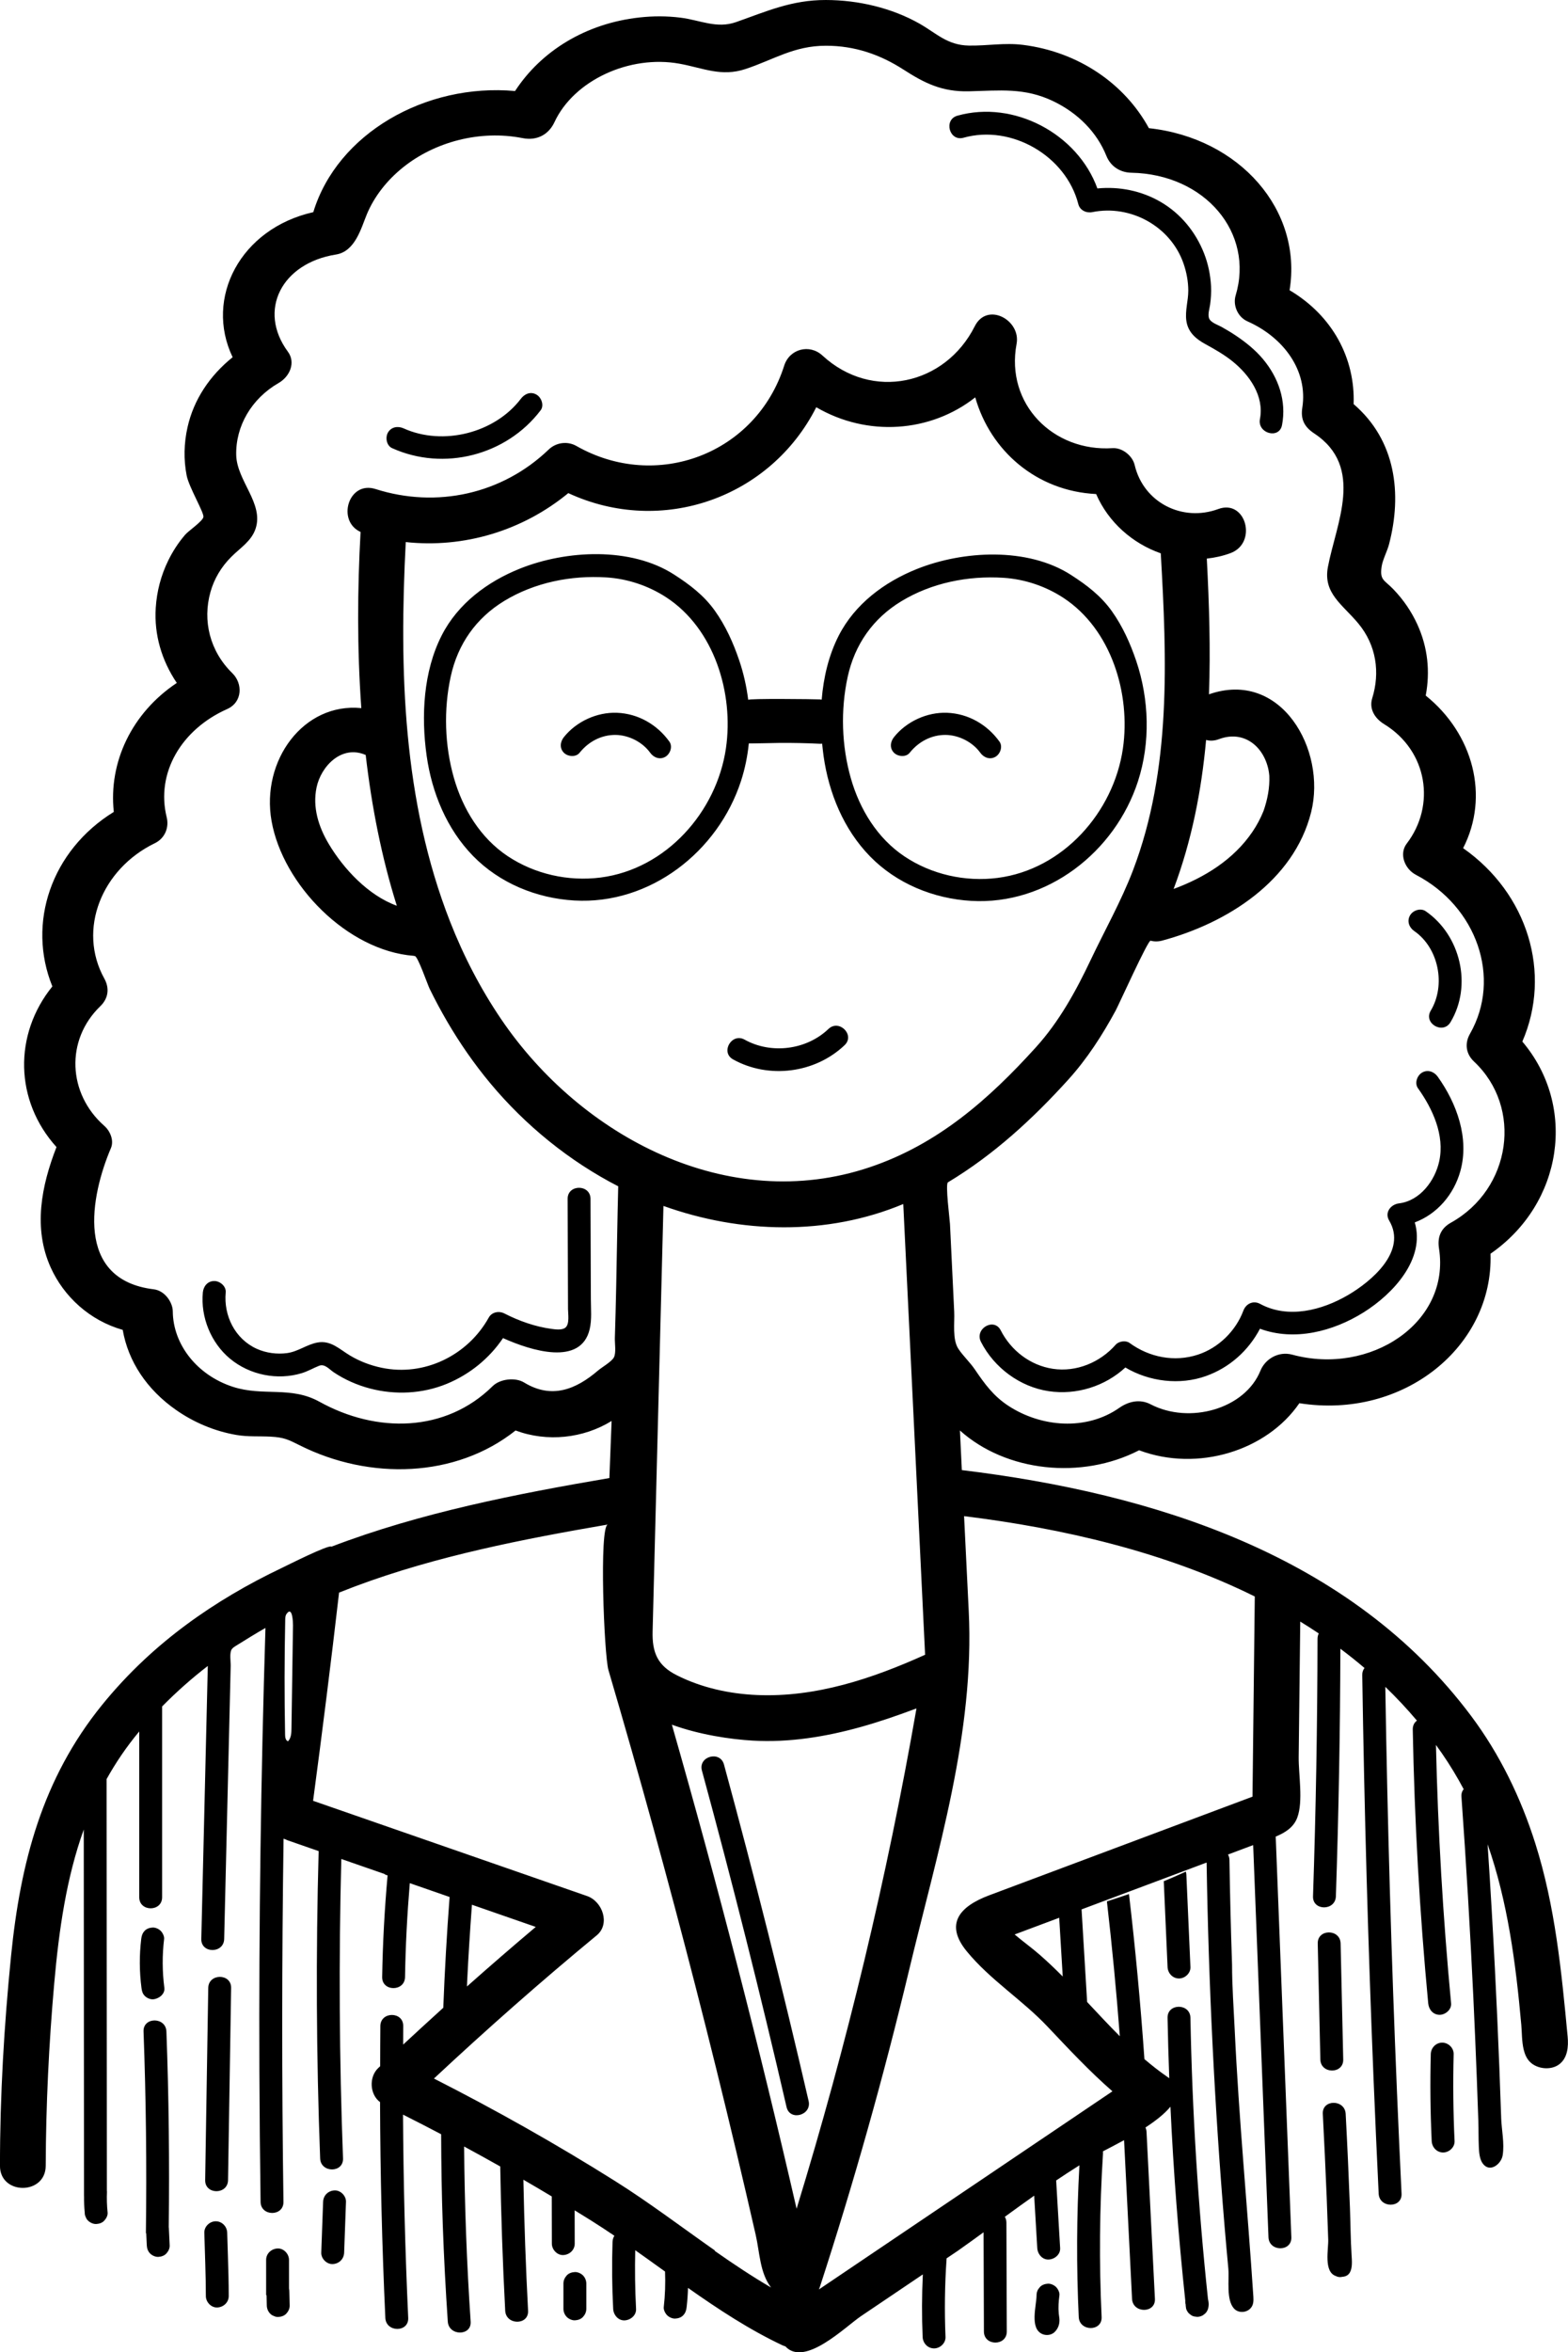 <svg xmlns="http://www.w3.org/2000/svg" xmlns:xlink="http://www.w3.org/1999/xlink" xmlns:xodm="http://www.corel.com/coreldraw/odm/2003" xml:space="preserve" style="shape-rendering:geometricPrecision;text-rendering:geometricPrecision;image-rendering:optimizeQuality;" x="0px" y="0px" fill-rule="evenodd" clip-rule="evenodd" viewBox="43.16 0.5 170.69 256"><defs><style type="text/css">       .fil0 {fill:black;fill-rule:nonzero}     </style></defs><g><path class="fil0" d="M179.505 196.03c-9.556,3.579 -19.111,7.158 -28.666,10.737 -3.226,1.209 -4.879,3.122 -2.433,6.102 2.55,3.107 6.027,5.267 8.776,8.175 2.31,2.441 4.573,4.867 7.077,7.053 -10.654,7.189 -21.306,14.376 -31.958,21.564 0.033,-0.079 0.069,-0.154 0.098,-0.242 3.692,-11.339 6.928,-22.827 9.702,-34.425 3.085,-12.899 7.183,-25.876 6.511,-39.214 -0.172,-3.425 -0.335,-6.853 -0.504,-10.279 10.721,1.321 21.854,3.889 31.646,8.745 -0.083,7.261 -0.166,14.523 -0.249,21.784zm-48.321 33.12c-2.833,-12.266 -5.905,-24.475 -9.214,-36.622 -0.421,-1.544 -2.823,-0.888 -2.4,0.662 3.308,12.146 6.381,24.356 9.213,36.621 0.361,1.561 2.762,0.901 2.401,-0.661zm49.453 -189.582c-0.841,-1.001 -1.881,-1.833 -2.965,-2.558 -0.502,-0.336 -1.023,-0.647 -1.552,-0.942 -0.41,-0.228 -1.177,-0.462 -1.349,-0.941 -0.148,-0.414 0.06,-1.054 0.118,-1.473 0.092,-0.665 0.137,-1.331 0.103,-2.003 -0.064,-1.227 -0.314,-2.447 -0.765,-3.591 -0.915,-2.32 -2.53,-4.303 -4.693,-5.57 -2.097,-1.226 -4.522,-1.714 -6.914,-1.481 -2.151,-5.945 -9.086,-9.646 -15.233,-7.92 -1.541,0.432 -0.886,2.836 0.661,2.401 5.223,-1.466 11.154,1.976 12.496,7.225 0.175,0.683 0.881,1 1.532,0.869 4.167,-0.84 8.516,1.551 9.918,5.588 0.332,0.956 0.517,1.944 0.521,2.958 0.003,1.093 -0.363,2.181 -0.212,3.267 0.176,1.266 1.043,1.993 2.107,2.573 1.003,0.547 2.005,1.12 2.899,1.837 1.859,1.488 3.49,3.79 3.007,6.295 -0.301,1.566 2.098,2.236 2.402,0.662 0.506,-2.631 -0.384,-5.173 -2.081,-7.196zm-79.071 3.881c-0.639,-0.374 -1.297,-0.091 -1.704,0.447 -2.84,3.743 -8.488,5.157 -12.762,3.224 -0.612,-0.276 -1.34,-0.175 -1.704,0.447 -0.312,0.534 -0.169,1.425 0.447,1.704 5.624,2.543 12.443,0.792 16.17,-4.119 0.406,-0.536 0.084,-1.393 -0.447,-1.703zm5.914 98.44l-0.013 -3.538c-0.008,-2.46 -0.016,-4.921 -0.025,-7.381 -0.005,-1.602 -2.495,-1.605 -2.49,0 0.014,3.999 0.028,7.997 0.041,11.995 0.002,0.529 0.193,1.635 -0.286,2.022 -0.365,0.294 -1.084,0.193 -1.507,0.136 -1.779,-0.238 -3.539,-0.863 -5.131,-1.678 -0.588,-0.3 -1.362,-0.168 -1.704,0.447 -2.283,4.113 -7.018,6.44 -11.669,5.459 -1.211,-0.256 -2.362,-0.69 -3.426,-1.325 -1.157,-0.69 -2.096,-1.692 -3.563,-1.418 -1.155,0.215 -2.099,0.985 -3.291,1.148 -1.103,0.15 -2.29,-0.007 -3.305,-0.466 -2.366,-1.069 -3.619,-3.604 -3.38,-6.132 0.064,-0.67 -0.618,-1.245 -1.245,-1.245 -0.726,0 -1.181,0.573 -1.245,1.245 -0.255,2.685 0.885,5.493 2.969,7.215 2.142,1.771 5.147,2.378 7.812,1.564 0.657,-0.201 1.237,-0.547 1.87,-0.799 0.62,-0.246 1.095,0.371 1.59,0.703 1.192,0.802 2.554,1.4 3.942,1.766 2.76,0.728 5.737,0.582 8.38,-0.508 2.484,-1.026 4.618,-2.756 6.114,-4.974 3.061,1.375 8.481,3.079 9.434,-0.973 0.246,-1.047 0.131,-2.198 0.128,-3.263zm92.189 -24.214c-0.392,-0.546 -1.085,-0.808 -1.704,-0.447 -0.54,0.316 -0.84,1.154 -0.447,1.704 1.6,2.236 2.922,5.116 2.318,7.93 -0.454,2.119 -2.087,4.319 -4.378,4.6 -0.896,0.109 -1.603,0.984 -1.074,1.873 1.98,3.334 -1.93,6.615 -4.482,8.107 -2.837,1.658 -6.512,2.613 -9.565,0.961 -0.755,-0.41 -1.544,-0.02 -1.829,0.743 -0.823,2.207 -2.705,4.047 -4.947,4.781 -2.553,0.836 -5.292,0.294 -7.441,-1.277 -0.417,-0.305 -1.172,-0.187 -1.508,0.194 -1.693,1.924 -4.28,3.012 -6.851,2.62 -2.459,-0.374 -4.547,-1.992 -5.665,-4.186 -0.727,-1.428 -2.876,-0.17 -2.15,1.257 1.431,2.81 4.246,4.9 7.377,5.366 3.012,0.447 6.118,-0.524 8.342,-2.578 2.601,1.544 5.912,1.951 8.772,0.932 2.575,-0.918 4.634,-2.773 5.882,-5.15 3.728,1.379 7.938,0.308 11.264,-1.769 3.252,-2.031 6.754,-5.827 5.587,-9.803 2.425,-0.906 4.25,-3.019 4.963,-5.583 0.993,-3.572 -0.386,-7.369 -2.464,-10.275zm-1.308 -18.007c-0.554,-0.381 -1.382,-0.103 -1.703,0.447 -0.361,0.618 -0.109,1.321 0.446,1.704 2.677,1.843 3.468,5.898 1.805,8.67 -0.825,1.378 1.327,2.631 2.15,1.257 2.395,-3.992 1.1,-9.461 -2.698,-12.078zm-92.621 148.098c-0.322,0.014 -0.656,0.12 -0.881,0.364 -0.222,0.244 -0.364,0.544 -0.364,0.881l0 2.762c0,0.32 0.139,0.655 0.364,0.881 0.217,0.216 0.571,0.379 0.881,0.365 0.322,-0.015 0.657,-0.121 0.88,-0.365 0.224,-0.243 0.365,-0.543 0.365,-0.881l0 -2.762c0,-0.32 -0.139,-0.655 -0.365,-0.881 -0.216,-0.216 -0.57,-0.377 -0.88,-0.364zm-25.117 -2.114c0.066,-1.842 0.133,-3.684 0.2,-5.526 0.023,-0.651 -0.59,-1.274 -1.245,-1.245 -0.695,0.031 -1.22,0.547 -1.245,1.245 -0.067,1.842 -0.134,3.684 -0.201,5.526 -0.023,0.651 0.589,1.274 1.246,1.245 0.694,-0.031 1.219,-0.547 1.245,-1.245zm-5.967 4.174c-0.002,-0.089 -0.015,-0.177 -0.035,-0.265l0 -3.115c0,-0.652 -0.573,-1.276 -1.245,-1.246 -0.675,0.031 -1.245,0.547 -1.245,1.246l0 3.825c0.016,0.007 0.03,0.016 0.047,0.024 0.007,0.371 0.017,0.742 0.026,1.113 0.007,0.324 0.133,0.649 0.364,0.88 0.113,0.121 0.246,0.207 0.4,0.258 0.149,0.078 0.309,0.114 0.481,0.107 0.321,-0.014 0.655,-0.12 0.88,-0.365 0.22,-0.24 0.372,-0.546 0.365,-0.88 -0.013,-0.527 -0.025,-1.054 -0.038,-1.582zm-6.68 -3.616c-0.028,-0.908 -0.06,-1.816 -0.084,-2.724 -0.017,-0.673 -0.559,-1.245 -1.245,-1.245 -0.66,0 -1.262,0.57 -1.245,1.245 0.06,2.257 0.167,4.592 0.167,6.891 0,0.651 0.573,1.275 1.245,1.245 0.675,-0.031 1.245,-0.548 1.245,-1.245 0,-1.391 -0.038,-2.78 -0.083,-4.167zm-2.146 -29.365c-0.112,6.972 -0.223,13.946 -0.336,20.919 -0.025,1.603 2.465,1.603 2.49,0 0.113,-6.973 0.224,-13.947 0.336,-20.919 0.026,-1.603 -2.463,-1.603 -2.49,0zm-4.29 26.099c-0.002,-0.022 -0.007,-0.044 -0.009,-0.066 0.083,-7.098 0.009,-14.198 -0.256,-21.293 -0.058,-1.598 -2.549,-1.605 -2.489,0 0.272,7.313 0.351,14.63 0.256,21.946 0.012,0.006 0.024,0.013 0.036,0.019 0.02,0.44 0.041,0.88 0.062,1.32 0.015,0.328 0.129,0.644 0.365,0.88 0.216,0.216 0.57,0.378 0.88,0.365 0.322,-0.015 0.656,-0.121 0.881,-0.365 0.217,-0.237 0.379,-0.549 0.364,-0.88 -0.03,-0.642 -0.061,-1.284 -0.09,-1.926zm-1.734 -24.861c0.603,-0.027 1.336,-0.553 1.245,-1.245 -0.23,-1.766 -0.239,-3.551 -0.027,-5.32 0.035,-0.294 -0.165,-0.68 -0.365,-0.88 -0.216,-0.216 -0.57,-0.379 -0.88,-0.365 -0.323,0.015 -0.656,0.121 -0.88,0.365 -0.239,0.259 -0.324,0.534 -0.365,0.88 -0.213,1.769 -0.203,3.554 0.027,5.32 0.045,0.344 0.11,0.625 0.365,0.881 0.216,0.216 0.57,0.378 0.88,0.364zm73.537 -105.601c-2.411,2.301 -6.25,2.764 -9.127,1.161 -1.401,-0.781 -2.659,1.369 -1.257,2.15 3.874,2.159 8.937,1.511 12.145,-1.55 1.162,-1.108 -0.601,-2.867 -1.761,-1.761zm12.918 -34.41c-2.182,-0.084 -4.418,0.943 -5.78,2.645 -0.407,0.509 -0.498,1.211 0,1.707 0.421,0.422 1.297,0.512 1.706,0 0.991,-1.238 2.401,-1.961 3.928,-1.942 1.414,0.018 2.914,0.766 3.762,1.945 0.379,0.528 1.05,0.784 1.651,0.432 0.522,-0.305 0.816,-1.118 0.432,-1.651 -1.334,-1.855 -3.395,-3.046 -5.699,-3.136zm-35.933 0c-2.183,-0.084 -4.419,0.943 -5.782,2.645 -0.406,0.509 -0.496,1.211 0,1.707 0.422,0.422 1.298,0.512 1.707,0 0.991,-1.238 2.401,-1.961 3.928,-1.942 1.415,0.018 2.914,0.766 3.762,1.945 0.38,0.528 1.05,0.784 1.651,0.432 0.522,-0.305 0.816,-1.118 0.433,-1.651 -1.334,-1.855 -3.395,-3.046 -5.699,-3.136zm41.433 17.97c-3.521,0.453 -7.191,-0.366 -10.144,-2.341 -2.947,-1.969 -4.868,-5.121 -5.83,-8.483 -1.014,-3.539 -1.134,-7.456 -0.35,-11.055 0.767,-3.521 2.754,-6.355 5.836,-8.227 3.308,-2.01 7.272,-2.797 11.112,-2.555 2.308,0.147 4.579,0.906 6.516,2.17 5.236,3.417 7.36,10.454 6.497,16.408 -1.008,6.947 -6.518,13.164 -13.637,14.083zm-29.574 -14.126c-1.008,6.948 -6.518,13.164 -13.638,14.084 -3.52,0.453 -7.189,-0.366 -10.143,-2.34 -2.947,-1.969 -4.868,-5.122 -5.83,-8.484 -1.014,-3.54 -1.135,-7.457 -0.35,-11.055 0.767,-3.521 2.754,-6.355 5.836,-8.228 3.308,-2.009 7.272,-2.796 11.112,-2.553 2.308,0.146 4.579,0.906 6.516,2.169 5.236,3.417 7.36,10.455 6.497,16.407zm44.851 3.611c1.367,-4.219 1.221,-8.923 -0.194,-13.108 -0.644,-1.902 -1.481,-3.764 -2.649,-5.404 -1.196,-1.678 -2.727,-2.837 -4.443,-3.943 -4.723,-3.043 -11.745,-2.666 -16.791,-0.644 -3.53,1.414 -6.741,3.807 -8.501,7.252 -1.087,2.129 -1.654,4.529 -1.853,6.965 -0.065,-0.007 -0.123,-0.025 -0.191,-0.028 -0.648,-0.032 -7.827,-0.114 -7.807,0.051 -0.182,-1.463 -0.508,-2.905 -0.977,-4.292 -0.643,-1.901 -1.48,-3.764 -2.648,-5.403 -1.196,-1.679 -2.727,-2.837 -4.443,-3.943 -4.723,-3.043 -11.745,-2.667 -16.791,-0.644 -3.53,1.414 -6.741,3.807 -8.501,7.252 -2.013,3.939 -2.254,8.801 -1.645,13.116 0.568,4.017 2.187,7.962 5.047,10.895 2.889,2.965 6.916,4.612 11.022,4.851 8.243,0.479 15.658,-5.31 18.154,-13.015 0.428,-1.322 0.708,-2.692 0.847,-4.078 0,0.016 3.121,-0.053 3.359,-0.055 1.461,-0.01 2.923,0.02 4.383,0.093 0.086,0.005 0.16,-0.009 0.241,-0.012 0.044,0.459 0.096,0.914 0.158,1.363 0.568,4.017 2.187,7.962 5.046,10.895 2.89,2.965 6.918,4.613 11.023,4.851 8.243,0.478 15.658,-5.311 18.154,-13.015zm39.538 145.47c-0.061,-1.824 -0.128,-3.646 -0.199,-5.47 -0.143,-3.645 -0.306,-7.29 -0.492,-10.933 -0.109,-2.114 -0.224,-4.227 -0.347,-6.339 -0.138,-2.349 -0.285,-4.697 -0.44,-7.045 2.185,6.245 3.064,12.902 3.668,19.657 0.071,0.784 0.047,1.788 0.254,2.664 0.119,0.504 0.314,0.967 0.647,1.322 0.768,0.817 2.273,0.989 3.187,0.335 0.955,-0.683 1.06,-1.962 0.958,-3.039 -0.672,-7.116 -1.351,-14.169 -3.52,-21.027 -1.571,-4.963 -3.86,-9.695 -6.983,-13.871 -13.103,-17.521 -34.578,-24.234 -55.445,-26.761 -0.07,-1.436 -0.139,-2.874 -0.208,-4.312 5.026,4.513 13.25,5.384 19.504,2.154 6.401,2.4 13.91,0.04 17.446,-5.122 11.377,1.8 21.138,-6.205 20.809,-16.269 7.869,-5.445 9.448,-16.032 3.464,-23.089 3.226,-7.435 0.603,-16.107 -6.446,-21.048 2.899,-5.65 1.106,-12.439 -4.071,-16.605 0.493,-2.612 0.23,-5.254 -0.919,-7.759 -0.641,-1.396 -1.5,-2.665 -2.606,-3.813 -0.995,-1.032 -1.486,-0.968 -1.28,-2.438 0.108,-0.767 0.609,-1.685 0.809,-2.449 1.446,-5.513 0.738,-11.325 -3.853,-15.262 0.175,-4.96 -2.273,-9.611 -6.971,-12.393 1.421,-8.701 -5.409,-16.562 -15.316,-17.637 -2.603,-4.784 -7.6,-8.294 -13.701,-9.064 -2.032,-0.257 -3.883,0.111 -5.896,0.076 -2.358,-0.041 -3.537,-1.346 -5.377,-2.389 -3.003,-1.7 -6.638,-2.566 -10.194,-2.571 -3.727,-0.005 -6.444,1.235 -9.773,2.405 -2.112,0.742 -3.912,-0.217 -6.042,-0.483 -1.504,-0.187 -2.96,-0.188 -4.466,-0.022 -5.839,0.641 -10.705,3.642 -13.548,8.006 -9.754,-0.881 -19.359,4.634 -21.964,13.182 -7.936,1.784 -11.869,9.342 -8.781,15.788 -2.498,2.009 -4.239,4.618 -4.912,7.626 -0.388,1.736 -0.433,3.503 -0.093,5.246 0.251,1.282 1.928,4.077 1.823,4.524 -0.116,0.492 -1.6,1.47 -1.998,1.936 -0.744,0.871 -1.325,1.768 -1.817,2.767 -0.809,1.644 -1.26,3.389 -1.373,5.18 -0.185,2.92 0.644,5.724 2.292,8.167 -4.897,3.267 -7.443,8.621 -6.858,14.037 -6.821,4.204 -9.477,12.125 -6.688,18.991 -4.233,5.229 -4.111,12.437 0.449,17.483 -1.646,4.223 -2.56,8.833 -0.629,13.108 1.421,3.149 4.222,5.759 7.839,6.788 0.596,3.437 2.63,6.496 5.796,8.709 1.925,1.346 4.175,2.317 6.594,2.728 1.251,0.212 2.445,0.117 3.693,0.182 1.486,0.077 1.947,0.325 3.219,0.961 7.579,3.79 16.944,3.551 23.463,-1.631 3.444,1.288 7.382,0.861 10.454,-1.036 -0.084,2.071 -0.167,4.142 -0.241,6.212 -10.068,1.719 -20.576,3.764 -30.257,7.469 -0.237,-0.282 -4.866,2.059 -5.395,2.31 -1.838,0.873 -3.639,1.824 -5.391,2.862 -3.444,2.04 -6.694,4.41 -9.617,7.149 -1.635,1.532 -3.166,3.173 -4.576,4.914 -6.508,8.035 -8.88,17.159 -9.897,27.294 -0.762,7.599 -1.207,15.212 -1.207,22.849 -0.011,3.206 4.969,3.21 4.98,0 0.023,-6.59 0.341,-13.262 0.927,-19.871 0.518,-5.84 1.328,-11.473 3.214,-16.727 0.01,13.247 0.018,26.493 0.027,39.738l0 0.163c0.002,0.001 0.005,0.003 0.007,0.004 -0.007,0.596 0.011,1.191 0.072,1.782 -0.007,0.172 0.029,0.332 0.107,0.481 0.05,0.154 0.136,0.287 0.257,0.4 0.216,0.216 0.571,0.379 0.88,0.365 0.322,-0.014 0.657,-0.12 0.881,-0.365 0.21,-0.229 0.398,-0.557 0.365,-0.881 -0.078,-0.753 -0.101,-1.512 -0.069,-2.268 0.002,-0.039 -0.007,-0.077 -0.01,-0.116 -0.007,-10.709 -0.015,-21.418 -0.022,-32.126l-0.008 -12.667c0.996,-1.786 2.162,-3.517 3.552,-5.178l0 18.042c0,1.603 2.49,1.605 2.49,0l0 -20.764c1.574,-1.6 3.233,-3.069 4.974,-4.409 -0.236,9.904 -0.472,19.809 -0.708,29.713 -0.039,1.603 2.451,1.603 2.49,0 0.219,-9.178 0.438,-18.355 0.657,-27.533 0.018,-0.734 0.035,-1.468 0.052,-2.203 0.011,-0.45 -0.156,-1.424 0.123,-1.805 0.115,-0.158 0.285,-0.265 0.452,-0.368 1.064,-0.658 2.122,-1.323 3.21,-1.941 -0.496,16.065 -0.723,32.138 -0.66,48.21 0.019,4.752 0.063,9.503 0.13,14.254 0.023,1.601 2.513,1.605 2.49,0 -0.186,-13.175 -0.178,-26.353 0.011,-39.527 0.08,0.027 0.158,0.06 0.239,0.081 0.069,0.03 0.128,0.068 0.202,0.093l3.379 1.175c-0.308,11.146 -0.257,22.3 0.163,33.443 0.06,1.597 2.55,1.605 2.49,0 -0.409,-10.857 -0.468,-21.726 -0.186,-32.586l4.724 1.641c0.005,0.016 0.011,0.031 0.015,0.047l0.298 0.103c-0.328,3.678 -0.53,7.367 -0.59,11.059 -0.026,1.603 2.464,1.604 2.49,0 0.055,-3.411 0.233,-6.82 0.518,-10.219l4.333 1.506c-0.306,4.013 -0.532,8.033 -0.688,12.055 -0.773,0.7 -1.543,1.403 -2.311,2.108 -0.378,0.348 -0.756,0.696 -1.132,1.045 -0.309,0.286 -0.619,0.568 -0.926,0.855 0.001,-0.674 0.001,-1.348 0.008,-2.021 0.02,-1.603 -2.471,-1.604 -2.49,0 -0.017,1.458 -0.014,2.917 -0.02,4.375 -0.071,0.069 -0.144,0.135 -0.216,0.203 -1.014,0.965 -0.932,2.859 0.203,3.704 0.026,7.831 0.215,15.66 0.576,23.483 0.074,1.596 2.564,1.604 2.49,0 -0.339,-7.37 -0.523,-14.745 -0.565,-22.122 1.39,0.7 2.774,1.409 4.15,2.134 0.013,3.298 0.062,6.597 0.179,9.894 0.124,3.5 0.307,6.998 0.545,10.493 0.108,1.589 2.599,1.601 2.489,0 -0.43,-6.343 -0.658,-12.697 -0.712,-19.052 1.318,0.713 2.627,1.438 3.933,2.173 0.088,5.236 0.264,10.47 0.54,15.698 0.085,1.595 2.576,1.604 2.49,0 -0.251,-4.749 -0.416,-9.503 -0.511,-14.258 1.034,0.598 2.063,1.205 3.088,1.82 0.004,1.712 0.008,3.424 0.011,5.136 0.002,0.651 0.572,1.275 1.245,1.245 0.674,-0.03 1.247,-0.548 1.245,-1.245 -0.002,-1.208 -0.005,-2.415 -0.007,-3.622 0.612,0.378 1.225,0.754 1.835,1.137 0.836,0.526 1.666,1.071 2.491,1.631 -0.119,0.187 -0.193,0.41 -0.202,0.657 -0.081,2.435 -0.058,4.873 0.07,7.307 0.034,0.649 0.548,1.276 1.245,1.245 0.645,-0.029 1.281,-0.549 1.245,-1.245 -0.112,-2.129 -0.139,-4.26 -0.09,-6.391 1.083,0.765 2.163,1.542 3.245,2.32 0.051,1.293 0.008,2.588 -0.14,3.876 -0.034,0.295 0.163,0.679 0.365,0.88 0.215,0.216 0.57,0.378 0.88,0.364 0.322,-0.014 0.656,-0.12 0.881,-0.364 0.237,-0.259 0.325,-0.534 0.364,-0.88 0.081,-0.697 0.128,-1.395 0.15,-2.095 3.32,2.34 6.703,4.565 10.309,6.26 0.097,0.045 0.191,0.068 0.288,0.102 2.103,2.293 6.543,-2.148 8.237,-3.29l6.729 -4.541c-0.108,2.268 -0.117,4.54 -0.022,6.809 0.028,0.672 0.553,1.245 1.245,1.245 0.653,0 1.273,-0.57 1.245,-1.245 -0.118,-2.827 -0.081,-5.659 0.115,-8.483 0.002,-0.023 0.002,-0.047 0.002,-0.071l1.233 -0.831c0.936,-0.661 1.866,-1.332 2.793,-2.006 0.012,3.599 0.025,7.199 0.038,10.798 0.006,1.602 2.495,1.604 2.49,0 -0.014,-3.947 -0.028,-7.894 -0.041,-11.841 -0.001,-0.255 -0.065,-0.47 -0.172,-0.643 1.061,-0.773 2.123,-1.542 3.195,-2.299l0.336 5.704c0.039,0.649 0.545,1.277 1.245,1.245 0.643,-0.029 1.287,-0.548 1.245,-1.245l-0.433 -7.359c0.835,-0.564 1.678,-1.115 2.532,-1.65 -0.307,5.498 -0.332,11.008 -0.074,16.509 0.076,1.596 2.566,1.605 2.49,0 -0.278,-5.92 -0.227,-11.851 0.149,-17.766 0.006,-0.093 0.003,-0.18 -0.008,-0.262 0.558,-0.295 1.387,-0.714 2.304,-1.217l0.868 17.268c0.08,1.595 2.571,1.605 2.49,0 -0.305,-6.053 -0.609,-12.106 -0.913,-18.159 -0.009,-0.185 -0.051,-0.348 -0.117,-0.49 1.082,-0.707 2.081,-1.482 2.72,-2.263 0.328,7.061 0.868,14.112 1.619,21.142 -0.003,0.023 -0.006,0.044 -0.009,0.067 0,0.118 0.019,0.23 0.049,0.34 -0.003,0.081 0.004,0.162 0.022,0.244 0.007,0.165 0.056,0.319 0.148,0.462 0.078,0.145 0.185,0.262 0.32,0.35 0.121,0.11 0.261,0.184 0.424,0.222 0.11,0.015 0.221,0.03 0.33,0.045 0.226,-0.001 0.435,-0.058 0.629,-0.17 0.084,-0.065 0.168,-0.13 0.252,-0.195 0.155,-0.155 0.261,-0.338 0.32,-0.549 0.033,-0.144 0.053,-0.292 0.06,-0.439 0.002,-0.036 0,-0.073 -0.004,-0.109 -0.014,-0.126 -0.027,-0.256 -0.053,-0.381 -0.003,-0.017 -0.007,-0.034 -0.012,-0.05 -0.002,-0.007 -0.004,-0.014 -0.007,-0.02 -1.082,-10.177 -1.721,-20.399 -1.912,-30.632 -0.029,-1.6 -2.52,-1.605 -2.49,0 0.041,2.194 0.103,4.387 0.185,6.579 -0.058,-0.045 -0.119,-0.089 -0.183,-0.134 -0.879,-0.607 -1.715,-1.262 -2.521,-1.95 -0.42,-6 -0.98,-11.989 -1.682,-17.962 -0.798,0.273 -1.598,0.538 -2.401,0.796 0.563,4.882 1.031,9.774 1.405,14.674 -1.214,-1.212 -2.383,-2.472 -3.559,-3.726l-0.606 -10.075 13.613 -5.1c0.212,13.251 0.863,26.494 1.964,39.701 0.125,1.497 0.261,2.992 0.4,4.487 0.112,1.207 -0.26,3.405 0.624,4.357 0.462,0.497 1.293,0.465 1.761,0 0.367,-0.364 0.369,-0.847 0.337,-1.335 -0.637,-9.681 -1.576,-19.326 -2.029,-29.022 -0.11,-2.348 -0.288,-4.715 -0.288,-7.066 -0.131,-3.795 -0.224,-7.591 -0.284,-11.388 -0.003,-0.238 -0.062,-0.439 -0.159,-0.605l2.742 -1.028c0.429,10.967 0.857,21.933 1.284,32.899 0.128,3.261 0.254,6.52 0.382,9.779 0.062,1.598 2.552,1.606 2.49,0 -0.45,-11.538 -0.901,-23.077 -1.351,-34.616l-0.351 -8.987c1.008,-0.421 1.947,-0.987 2.349,-2.071 0.66,-1.781 0.13,-4.687 0.152,-6.585 0.057,-4.914 0.113,-9.829 0.17,-14.744 0.682,0.417 1.354,0.848 2.017,1.292 -0.085,0.163 -0.136,0.358 -0.137,0.586 -0.014,9.343 -0.178,18.685 -0.49,28.023 -0.055,1.602 2.436,1.6 2.489,0 0.301,-8.979 0.465,-17.962 0.489,-26.946 0.898,0.671 1.775,1.37 2.629,2.098 -0.156,0.193 -0.253,0.449 -0.247,0.771 0.223,14.684 0.634,29.365 1.234,44.039 0.17,4.134 0.354,8.266 0.553,12.398 0.077,1.596 2.568,1.604 2.491,0 -0.707,-14.669 -1.227,-29.346 -1.555,-44.029 -0.084,-3.71 -0.154,-7.42 -0.213,-11.13 1.203,1.158 2.353,2.383 3.443,3.678 -0.275,0.197 -0.463,0.52 -0.455,0.968 0.186,9.951 0.747,19.892 1.683,29.802 0.064,0.669 0.527,1.245 1.246,1.245 0.624,0 1.308,-0.572 1.245,-1.245 -0.884,-9.353 -1.434,-18.735 -1.649,-28.126 0.223,0.306 0.442,0.615 0.658,0.928 0.876,1.269 1.659,2.568 2.361,3.892 -0.171,0.196 -0.269,0.468 -0.244,0.817 0.521,7.254 0.947,14.515 1.293,21.78 0.142,2.994 0.269,5.988 0.384,8.983 0.057,1.497 0.111,2.994 0.161,4.492 0.032,0.95 0.01,1.9 0.054,2.85 0.028,0.6 0.071,1.367 0.462,1.859 0.776,0.977 1.974,-0.001 2.13,-0.924 0.218,-1.294 -0.116,-2.802 -0.16,-4.078zm-76.701 9.88c-4.061,-17.677 -8.587,-35.243 -13.575,-52.681 3.029,1.106 6.403,1.594 8.783,1.733 4.013,0.234 8.019,-0.426 11.872,-1.509 1.933,-0.543 3.829,-1.197 5.709,-1.897 0.085,-0.032 0.175,-0.061 0.261,-0.092 -3.211,18.406 -7.569,36.586 -13.05,54.446zm-35.882 -24.19c0.008,-0.199 0.014,-0.397 0.024,-0.595 0.133,-2.769 0.313,-5.536 0.517,-8.3l6.947 2.414c-2.524,2.128 -5.02,4.288 -7.488,6.481zm26.989 28.788c-0.007,-0.024 -0.014,-0.047 -0.02,-0.071 -3.626,-2.541 -7.172,-5.233 -10.851,-7.545 -6.397,-4.021 -12.98,-7.729 -19.713,-11.153 5.75,-5.371 11.65,-10.573 17.719,-15.583 1.498,-1.235 0.636,-3.694 -1.048,-4.278l-29.827 -10.365c1.006,-7.545 1.957,-15.097 2.828,-22.659 0.433,-0.174 0.869,-0.341 1.305,-0.507 0.174,-0.066 0.345,-0.134 0.518,-0.199 8.786,-3.282 18.279,-5.127 27.435,-6.703 -0.963,0.2 -0.407,14.234 0.068,15.849 3.368,11.45 6.534,22.96 9.501,34.52 1.532,5.967 3.009,11.947 4.433,17.94 0.711,2.997 1.41,5.996 2.095,8.999 0.438,1.919 0.445,4.129 1.672,5.729 -2.087,-1.217 -4.113,-2.573 -6.115,-3.974zm-45.998 -63.256c-0.032,2.135 -0.064,4.27 -0.096,6.404 -0.007,0.489 -0.034,1.029 -0.374,1.379 -0.263,-0.082 -0.315,-0.424 -0.32,-0.699 -0.078,-4.173 -0.073,-8.346 0.014,-12.518 0.004,-0.218 0.014,-0.45 0.136,-0.63 0.672,-0.981 0.715,1.003 0.711,1.24 -0.024,1.608 -0.047,3.216 -0.071,4.824zm11.374 -83.145c-3.132,-1.137 -5.804,-4.029 -7.418,-6.741 -1.104,-1.855 -1.771,-3.963 -1.322,-6.126 0.482,-2.326 2.741,-4.678 5.336,-3.549 0.005,0.002 0.01,0.003 0.015,0.004 0.649,5.596 1.727,11.136 3.389,16.412zm84.56 -1.829c1.971,-5.247 3.032,-10.683 3.536,-16.218 0.409,0.117 0.882,0.11 1.41,-0.088 2.619,-0.982 4.791,0.686 5.366,3.265 0.053,0.241 0.082,0.485 0.106,0.73 0.051,1.312 -0.201,2.586 -0.628,3.816 -0.325,0.816 -0.744,1.591 -1.211,2.278 -2.053,3.024 -5.205,4.969 -8.579,6.217zm-27.053 83.342c-5.756,2.598 -11.893,4.651 -18.283,4.382 -3.017,-0.127 -6.068,-0.795 -8.773,-2.165 -2.066,-1.048 -2.666,-2.461 -2.607,-4.758 0.046,-1.836 0.093,-3.673 0.14,-5.51 0.346,-13.598 0.693,-27.196 1.04,-40.794 8.406,3.012 17.808,3.259 26.106,-0.208l2.377 49.053zm-6.024 -53.059c-15.407,5.181 -31.428,-3.306 -40.116,-16.097 -2.251,-3.313 -4.104,-6.895 -5.567,-10.622 -5.151,-13.132 -5.55,-27.394 -4.828,-41.316 6.332,0.684 12.717,-1.23 17.694,-5.327 10.213,4.726 22.02,0.487 26.993,-9.346 5.556,3.245 12.425,2.766 17.307,-1.074 1.647,5.807 6.664,10.204 13.16,10.521 1.322,3.059 3.96,5.379 7.035,6.451 0.661,11.541 1.16,23.531 -3.023,34.5 -1.276,3.345 -3.082,6.541 -4.617,9.777 -1.604,3.381 -3.42,6.684 -5.946,9.474 -5.141,5.68 -10.695,10.572 -18.092,13.059zm-29.575 22.122c-2.409,2.065 -5.047,3.142 -8.056,1.306 -0.971,-0.592 -2.631,-0.384 -3.414,0.39 -5.139,5.081 -12.658,5.143 -18.857,1.707 -3.129,-1.735 -6.121,-0.555 -9.425,-1.625 -3.889,-1.261 -6.516,-4.597 -6.545,-8.214 -0.007,-0.971 -0.86,-2.254 -2.068,-2.399 -8.685,-1.05 -6.867,-10.213 -4.665,-15.37 0.346,-0.809 -0.063,-1.839 -0.725,-2.421 -3.97,-3.492 -4.252,-9.33 -0.437,-13.013 0.903,-0.872 1.015,-1.978 0.441,-3.015 -2.949,-5.329 -0.29,-11.922 5.498,-14.729 1.135,-0.551 1.558,-1.748 1.295,-2.811 -1.204,-4.86 1.619,-9.581 6.572,-11.786 1.7,-0.757 1.715,-2.792 0.57,-3.908 -2.455,-2.395 -3.259,-5.717 -2.379,-8.839 0.4,-1.42 1.159,-2.712 2.255,-3.809 1.01,-1.012 2.201,-1.718 2.655,-3.076 0.918,-2.748 -2.046,-5.215 -2.108,-8.018 -0.069,-3.13 1.65,-6.129 4.616,-7.838 1.229,-0.707 1.877,-2.232 1.011,-3.405 -3.319,-4.501 -0.684,-9.638 5.231,-10.577 2.104,-0.335 2.745,-2.894 3.363,-4.382 0.81,-1.943 2.192,-3.696 3.922,-5.089 3.484,-2.802 8.401,-4.109 13.033,-3.197 1.625,0.319 2.864,-0.438 3.468,-1.738 2.11,-4.547 8.171,-7.346 13.606,-6.362 2.577,0.466 4.54,1.457 7.19,0.58 3.082,-1.021 5.267,-2.531 8.745,-2.535 3.152,-0.004 5.923,0.967 8.439,2.588 2.289,1.475 4.202,2.442 7.132,2.372 3.358,-0.08 6.063,-0.422 9.177,1.073 2.714,1.302 4.765,3.393 5.797,5.962 0.426,1.063 1.408,1.802 2.717,1.827 8.02,0.154 13.4,6.544 11.347,13.366 -0.304,1.009 0.185,2.317 1.295,2.81 3.957,1.76 6.588,5.376 5.965,9.384 -0.191,1.232 0.174,2.069 1.295,2.811 5.526,3.652 2.376,9.822 1.491,14.536 -0.539,2.861 1.577,4.062 3.302,6.135 1.98,2.379 2.389,5.358 1.52,8.153 -0.352,1.133 0.258,2.174 1.296,2.81 4.773,2.927 5.623,8.872 2.462,13.003 -0.854,1.117 -0.234,2.757 1.012,3.405 6.596,3.434 9.349,11.209 5.872,17.299 -0.584,1.022 -0.459,2.171 0.44,3.015 5.33,5.002 4.068,13.869 -2.515,17.538 -1.177,0.657 -1.474,1.665 -1.294,2.811 1.264,8.074 -7.49,13.85 -15.971,11.553 -1.534,-0.415 -2.966,0.502 -3.466,1.739 -1.693,4.186 -7.733,5.861 -11.958,3.663 -1.182,-0.616 -2.42,-0.307 -3.415,0.389 -3.593,2.512 -8.503,2.109 -12.072,-0.228 -1.629,-1.067 -2.586,-2.394 -3.64,-3.947 -0.548,-0.808 -1.267,-1.452 -1.796,-2.249 -0.68,-1.024 -0.399,-2.845 -0.457,-4.027 -0.076,-1.594 -0.153,-3.189 -0.23,-4.783 -0.076,-1.594 -0.154,-3.189 -0.231,-4.783 -0.024,-0.505 -0.525,-4.348 -0.22,-4.531 4.967,-2.984 9.225,-6.896 13.103,-11.18 2.045,-2.26 3.701,-4.834 5.15,-7.506 0.339,-0.625 3.523,-7.681 3.801,-7.609 0.378,0.099 0.8,0.114 1.27,-0.012 7.027,-1.889 14.329,-6.464 16.211,-13.977 1.701,-6.786 -3.27,-15.569 -11.122,-12.825 0.18,-4.891 0.023,-9.834 -0.235,-14.77 0.864,-0.095 1.726,-0.281 2.572,-0.593 2.981,-1.099 1.692,-5.915 -1.324,-4.801 -3.9,1.437 -8.137,-0.691 -9.104,-4.798 -0.236,-1.002 -1.35,-1.896 -2.402,-1.828 -6.45,0.42 -11.681,-4.793 -10.45,-11.35 0.487,-2.593 -3.198,-4.609 -4.551,-1.919 -3.223,6.41 -11.193,8.165 -16.583,3.188 -1.403,-1.295 -3.583,-0.722 -4.162,1.099 -3.05,9.605 -13.892,13.713 -22.623,8.744 -0.979,-0.556 -2.212,-0.384 -3.017,0.39 -5.055,4.852 -12.197,6.419 -18.847,4.297 -2.95,-0.94 -4.262,3.477 -1.629,4.671 -0.343,6.157 -0.387,12.657 0.081,19.172 -6.291,-0.629 -10.938,5.705 -9.772,12.285 1.231,6.949 8.254,14.108 15.464,14.672 0.049,0.01 0.096,0.022 0.144,0.031 0.331,0.061 1.386,3.117 1.596,3.546 0.599,1.222 1.241,2.424 1.928,3.599 1.373,2.347 2.927,4.588 4.666,6.678 3.822,4.593 8.626,8.501 13.946,11.232 -0.001,0.024 -0.008,0.044 -0.008,0.067 -0.092,3.627 -0.143,7.255 -0.219,10.882 -0.04,1.856 -0.084,3.712 -0.145,5.567 -0.018,0.55 0.158,1.603 -0.103,2.097 -0.258,0.486 -1.278,1.049 -1.722,1.43zm50.581 65.951c-0.818,-0.822 -1.657,-1.624 -2.532,-2.387 -0.864,-0.753 -1.819,-1.437 -2.703,-2.187l4.851 -1.817 0.384 6.391zm-0.433 36.683c-0.064,-0.67 -0.014,-1.325 0.075,-2.005 0.038,-0.292 -0.167,-0.682 -0.365,-0.88 -0.216,-0.216 -0.571,-0.379 -0.881,-0.365 -0.321,0.015 -0.656,0.121 -0.88,0.365l-0.195 0.252c-0.112,0.194 -0.169,0.404 -0.17,0.628 -0.003,1.147 -0.787,3.637 0.641,4.241 0.45,0.189 1.013,0.104 1.36,-0.258 0.428,-0.445 0.56,-1.009 0.463,-1.61 -0.02,-0.123 -0.036,-0.246 -0.048,-0.368zm13.09 -36.467c0.651,0 1.275,-0.571 1.245,-1.246 -0.148,-3.354 -0.296,-6.707 -0.444,-10.061 -0.005,-0.112 -0.028,-0.219 -0.058,-0.323 -0.792,0.365 -1.59,0.718 -2.401,1.044 0.138,3.113 0.275,6.227 0.413,9.34 0.03,0.672 0.551,1.246 1.245,1.246zm18.607 24.926c-0.129,-3.399 -0.282,-6.797 -0.463,-10.193 -0.085,-1.594 -2.573,-1.604 -2.49,-0.003 0.157,3.039 0.302,6.079 0.424,9.119 0.06,1.521 0.116,3.041 0.166,4.562 0.035,1.04 -0.523,3.534 0.845,3.978 0.148,0.079 0.309,0.114 0.479,0.108 0.111,-0.015 0.221,-0.03 0.331,-0.044 0.688,-0.093 0.88,-0.694 0.916,-1.321 0.021,-0.371 -0.012,-0.752 -0.03,-1.04 -0.108,-1.718 -0.113,-3.447 -0.178,-5.166zm-0.73 -16.109c-0.094,-4.209 -0.189,-8.418 -0.284,-12.627 -0.036,-1.6 -2.526,-1.606 -2.49,0 0.095,4.209 0.19,8.418 0.284,12.627 0.037,1.6 2.527,1.606 2.49,0zm12.021 -0.59c0.016,-0.673 -0.584,-1.245 -1.245,-1.245 -0.689,0 -1.228,0.569 -1.245,1.245 -0.081,3.155 -0.048,6.313 0.1,9.466 0.031,0.671 0.55,1.245 1.245,1.245 0.65,0 1.277,-0.571 1.245,-1.245 -0.148,-3.153 -0.181,-6.311 -0.1,-9.466z"></path></g></svg>